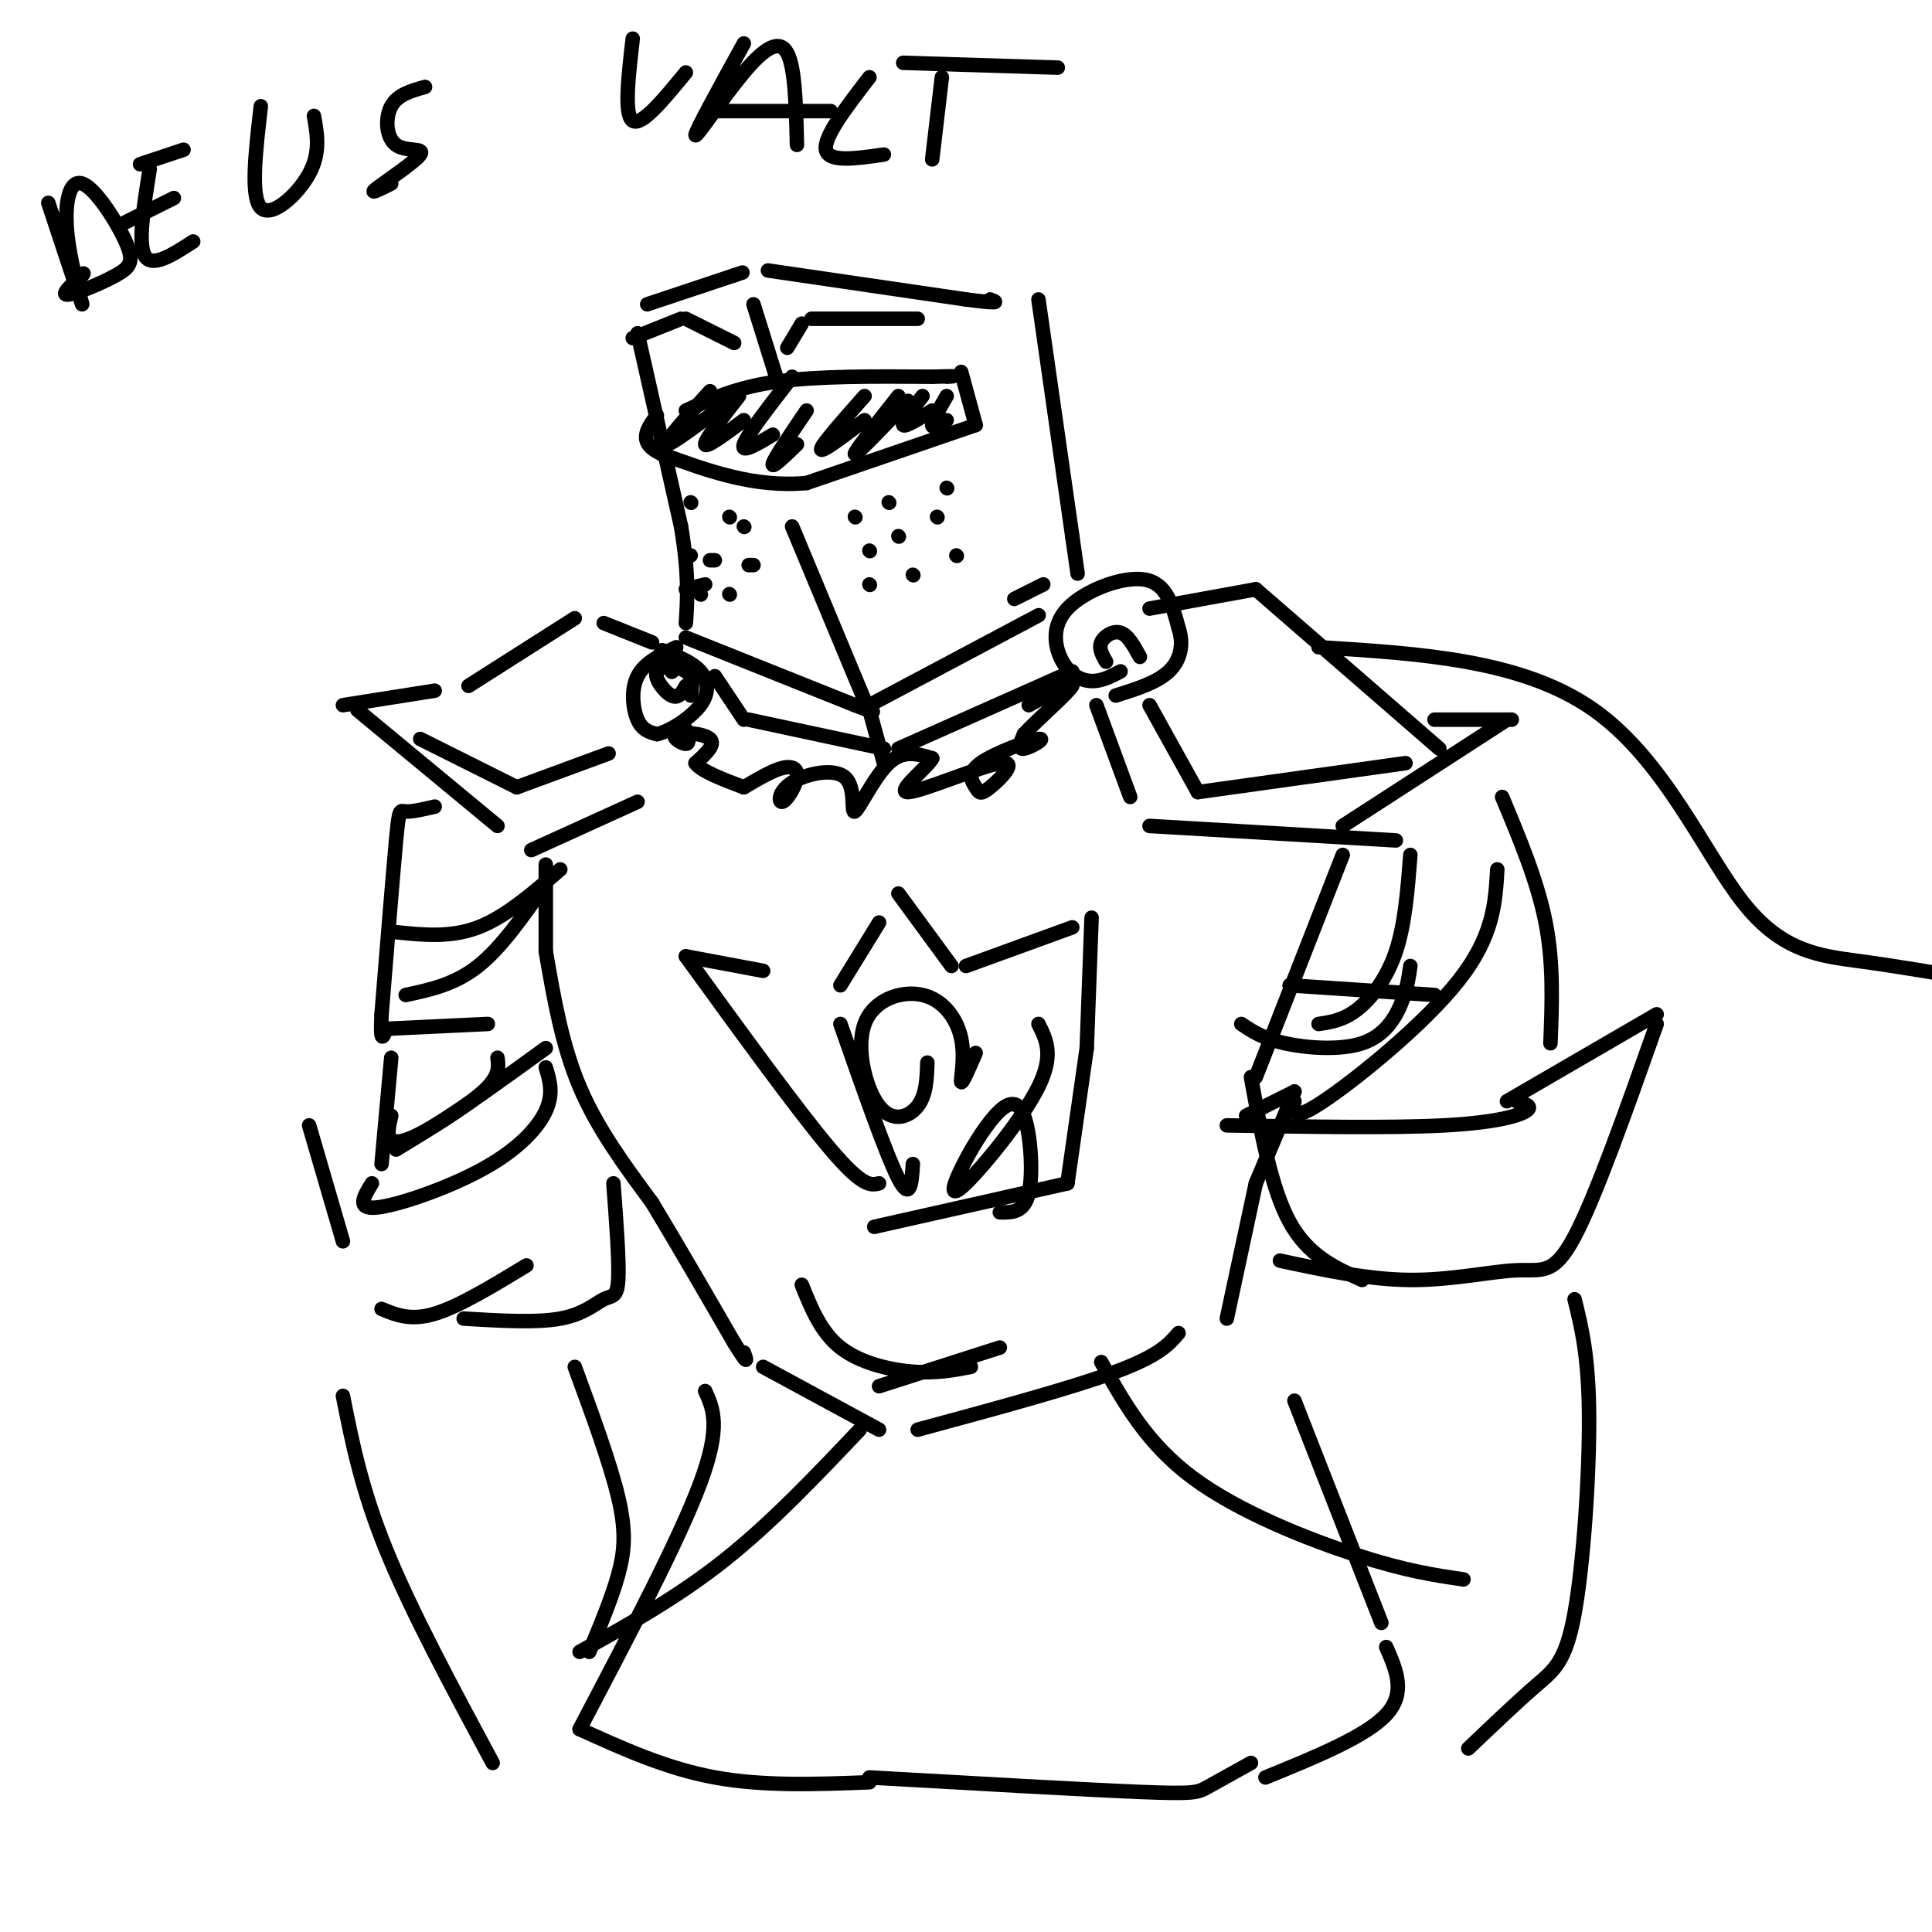<svg viewBox='0 0 400 400' version='1.1' xmlns='http://www.w3.org/2000/svg' xmlns:xlink='http://www.w3.org/1999/xlink'><g fill='none' stroke='#000000' stroke-width='3' stroke-linecap='round' stroke-linejoin='round'><path d='M134,63c0.000,0.000 18.000,-6.000 18,-6'/><path d='M152,57c3.000,-1.000 1.500,-0.500 0,0'/><path d='M159,56c0.000,0.000 41.000,6.000 41,6'/><path d='M200,62c7.667,1.000 6.333,0.500 5,0'/><path d='M132,69c0.000,0.000 9.000,40.000 9,40'/><path d='M141,109c1.667,10.000 1.333,15.000 1,20'/><path d='M142,132c0.000,0.000 35.000,14.000 35,14'/><path d='M177,146c6.000,2.333 3.500,1.167 1,0'/><path d='M180,146c0.000,0.000 32.000,-17.000 32,-17'/><path d='M212,129c5.333,-2.833 2.667,-1.417 0,0'/><path d='M215,62c0.000,0.000 7.000,49.000 7,49'/><path d='M222,111c1.333,9.333 1.167,8.167 1,7'/><path d='M142,85c5.250,-2.417 10.500,-4.833 19,-6c8.500,-1.167 20.250,-1.083 32,-1'/><path d='M193,78c5.833,-0.167 4.417,-0.083 3,0'/><path d='M199,77c0.000,0.000 3.000,11.000 3,11'/><path d='M202,88c0.000,0.000 -35.000,12.000 -35,12'/><path d='M167,100c-10.833,1.000 -20.417,-2.500 -30,-6'/><path d='M137,94c-5.167,-2.333 -3.083,-5.167 -1,-8'/><path d='M147,81c-4.833,5.333 -9.667,10.667 -9,11c0.667,0.333 6.833,-4.333 13,-9'/><path d='M153,82c-3.583,4.583 -7.167,9.167 -7,10c0.167,0.833 4.083,-2.083 8,-5'/><path d='M164,78c-4.667,6.000 -9.333,12.000 -10,14c-0.667,2.000 2.667,0.000 6,-2'/><path d='M167,85c-3.333,4.917 -6.667,9.833 -7,11c-0.333,1.167 2.333,-1.417 5,-4'/><path d='M179,82c-4.500,5.083 -9.000,10.167 -9,11c0.000,0.833 4.500,-2.583 9,-6'/><path d='M186,82c-4.667,5.917 -9.333,11.833 -9,12c0.333,0.167 5.667,-5.417 11,-11'/><path d='M191,82c-2.167,2.750 -4.333,5.500 -4,6c0.333,0.500 3.167,-1.250 6,-3'/><path d='M196,82c-1.500,2.583 -3.000,5.167 -3,6c0.000,0.833 1.500,-0.083 3,-1'/><path d='M177,107c0.000,0.000 0.100,0.100 0.1,0.1'/><path d='M184,104c0.000,0.000 0.100,0.100 0.1,0.1'/><path d='M196,101c0.000,0.000 0.100,0.100 0.1,0.1'/><path d='M180,114c0.000,0.000 0.100,0.100 0.1,0.1'/><path d='M186,111c0.000,0.000 0.100,0.100 0.1,0.1'/><path d='M194,107c0.000,0.000 0.100,0.100 0.1,0.1'/><path d='M180,121c0.000,0.000 0.100,0.100 0.1,0.1'/><path d='M189,119c0.000,0.000 0.100,0.100 0.1,0.1'/><path d='M198,115c0.000,0.000 0.100,0.100 0.1,0.1'/><path d='M154,109c0.000,0.000 0.100,0.100 0.1,0.1'/><path d='M151,107c0.000,0.000 0.100,0.100 0.1,0.1'/><path d='M143,104c0.000,0.000 0.100,0.100 0.1,0.1'/><path d='M156,117c0.000,0.000 -1.000,0.000 -1,0'/><path d='M148,116c0.000,0.000 -1.000,0.000 -1,0'/><path d='M142,115c0.000,0.000 1.000,0.000 1,0'/><path d='M151,123c0.000,0.000 0.100,0.100 0.1,0.1'/><path d='M145,123c0.000,0.000 0.100,0.100 0.1,0.1'/><path d='M142,122c0.000,0.000 4.000,-1.000 4,-1'/><path d='M164,109c0.000,0.000 15.000,36.000 15,36'/><path d='M156,63c0.000,0.000 5.000,16.000 5,16'/><path d='M131,70c0.000,0.000 10.000,-4.000 10,-4'/><path d='M142,66c0.000,0.000 10.000,5.000 10,5'/><path d='M163,72c0.000,0.000 3.000,-5.000 3,-5'/><path d='M168,66c0.000,0.000 22.000,0.000 22,0'/><path d='M210,124c0.000,0.000 6.000,-3.000 6,-3'/><path d='M135,133c0.000,0.000 -10.000,-4.000 -10,-4'/><path d='M119,128c0.000,0.000 -22.000,14.000 -22,14'/><path d='M90,143c0.000,0.000 -19.000,3.000 -19,3'/><path d='M74,147c0.000,0.000 29.000,24.000 29,24'/><path d='M110,176c0.000,0.000 22.000,-10.000 22,-10'/><path d='M139,139c0.000,0.000 0.100,0.100 0.1,0.1'/><path d='M140,134c-3.289,1.600 -6.578,3.200 -8,6c-1.422,2.800 -0.978,6.800 0,9c0.978,2.200 2.489,2.600 4,3'/><path d='M136,152c2.571,-0.524 7.000,-3.333 9,-6c2.000,-2.667 1.571,-5.190 0,-7c-1.571,-1.810 -4.286,-2.905 -7,-4'/><path d='M138,135c-1.333,-0.667 -1.167,-0.333 -1,0'/><path d='M142,142c-0.756,1.381 -1.512,2.762 -3,2c-1.488,-0.762 -3.708,-3.667 -3,-5c0.708,-1.333 4.345,-1.095 6,0c1.655,1.095 1.327,3.048 1,5'/><path d='M232,139c-1.943,1.029 -3.885,2.057 -6,2c-2.115,-0.057 -4.402,-1.201 -6,-4c-1.598,-2.799 -2.507,-7.254 1,-11c3.507,-3.746 11.431,-6.785 16,-6c4.569,0.785 5.785,5.392 7,10'/><path d='M244,130c1.133,3.333 0.467,6.667 -2,9c-2.467,2.333 -6.733,3.667 -11,5'/><path d='M229,137c-0.778,-1.356 -1.556,-2.711 -1,-4c0.556,-1.289 2.444,-2.511 4,-2c1.556,0.511 2.778,2.756 4,5'/><path d='M87,153c0.000,0.000 20.000,10.000 20,10'/><path d='M107,163c0.000,0.000 19.000,-7.000 19,-7'/><path d='M148,140c0.000,0.000 6.000,9.000 6,9'/><path d='M155,149c0.000,0.000 28.000,6.000 28,6'/><path d='M186,155c0.000,0.000 36.000,-16.000 36,-16'/><path d='M180,147c0.000,0.000 3.000,11.000 3,11'/><path d='M238,126c0.000,0.000 22.000,-4.000 22,-4'/><path d='M260,122c0.000,0.000 38.000,33.000 38,33'/><path d='M297,149c0.000,0.000 16.000,0.000 16,0'/><path d='M312,149c0.000,0.000 -34.000,22.000 -34,22'/><path d='M227,146c0.000,0.000 7.000,19.000 7,19'/><path d='M238,171c0.000,0.000 51.000,3.000 51,3'/><path d='M238,146c0.000,0.000 10.000,18.000 10,18'/><path d='M248,164c0.000,0.000 43.000,-6.000 43,-6'/><path d='M113,179c0.000,0.000 0.000,18.000 0,18'/><path d='M113,197c1.667,9.667 3.333,19.333 7,28c3.667,8.667 9.333,16.333 15,24'/><path d='M135,249c5.333,8.833 11.167,18.917 17,29'/><path d='M152,278c3.167,5.167 2.583,3.583 2,2'/><path d='M278,177c0.000,0.000 -18.000,46.000 -18,46'/><path d='M258,231c0.000,0.000 10.000,-5.000 10,-5'/><path d='M268,226c0.000,0.000 -8.000,19.000 -8,19'/><path d='M260,245c0.000,0.000 -6.000,28.000 -6,28'/><path d='M244,276c-2.000,2.333 -4.000,4.667 -13,8c-9.000,3.333 -25.000,7.667 -41,12'/><path d='M182,296c0.000,0.000 -24.000,-13.000 -24,-13'/><path d='M142,151c0.452,1.494 0.905,2.988 0,3c-0.905,0.012 -3.167,-1.458 -2,-2c1.167,-0.542 5.762,-0.155 7,1c1.238,1.155 -0.881,3.077 -3,5'/><path d='M144,158c1.167,1.667 5.583,3.333 10,5'/><path d='M154,163c2.958,-1.741 5.916,-3.481 8,-4c2.084,-0.519 3.296,0.184 3,2c-0.296,1.816 -2.098,4.744 -3,5c-0.902,0.256 -0.902,-2.161 2,-4c2.902,-1.839 8.706,-3.101 11,-1c2.294,2.101 1.079,7.566 2,7c0.921,-0.566 3.977,-7.162 7,-10c3.023,-2.838 6.011,-1.919 9,-1'/><path d='M193,157c-0.916,1.872 -7.704,7.053 -5,7c2.704,-0.053 14.902,-5.338 19,-6c4.098,-0.662 0.095,3.300 -2,5c-2.095,1.700 -2.282,1.138 -3,0c-0.718,-1.138 -1.966,-2.851 1,-5c2.966,-2.149 10.145,-4.732 12,-5c1.855,-0.268 -1.613,1.781 -3,2c-1.387,0.219 -0.694,-1.390 0,-3'/><path d='M212,152c2.622,-2.867 9.178,-8.533 10,-10c0.822,-1.467 -4.089,1.267 -9,4'/><path d='M90,167c-2.378,0.556 -4.756,1.111 -6,1c-1.244,-0.111 -1.356,-0.889 -2,6c-0.644,6.889 -1.822,21.444 -3,36'/><path d='M79,210c-0.333,6.500 0.333,4.750 1,3'/><path d='M80,213c0.000,0.000 21.000,-1.000 21,-1'/><path d='M113,183c-4.583,6.583 -9.167,13.167 -14,17c-4.833,3.833 -9.917,4.917 -15,6'/><path d='M116,180c-5.667,4.917 -11.333,9.833 -17,12c-5.667,2.167 -11.333,1.583 -17,1'/><path d='M81,219c0.000,0.000 -2.000,22.000 -2,22'/><path d='M113,221c0.821,2.714 1.643,5.429 0,9c-1.643,3.571 -5.750,8.000 -13,12c-7.250,4.000 -17.643,7.571 -22,8c-4.357,0.429 -2.679,-2.286 -1,-5'/><path d='M113,217c-8.711,6.311 -17.422,12.622 -23,16c-5.578,3.378 -8.022,3.822 -9,3c-0.978,-0.822 -0.489,-2.911 0,-5'/><path d='M103,219c0.250,1.917 0.500,3.833 -3,7c-3.500,3.167 -10.750,7.583 -18,12'/><path d='M64,233c0.000,0.000 7.000,24.000 7,24'/><path d='M79,271c3.000,1.250 6.000,2.500 11,1c5.000,-1.500 12.000,-5.750 19,-10'/><path d='M127,245c0.613,8.119 1.226,16.238 1,20c-0.226,3.762 -1.292,3.167 -3,4c-1.708,0.833 -4.060,3.095 -9,4c-4.940,0.905 -12.470,0.452 -20,0'/><path d='M259,223c2.083,11.500 4.167,23.000 8,30c3.833,7.000 9.417,9.500 15,12'/><path d='M254,233c17.067,0.289 34.133,0.578 45,0c10.867,-0.578 15.533,-2.022 17,-3c1.467,-0.978 -0.267,-1.489 -2,-2'/><path d='M312,228c0.000,0.000 31.000,-18.000 31,-18'/><path d='M343,212c-6.321,17.887 -12.643,35.774 -17,44c-4.357,8.226 -6.750,6.792 -12,7c-5.250,0.208 -13.357,2.060 -22,2c-8.643,-0.060 -17.821,-2.030 -27,-4'/><path d='M311,165c3.667,8.750 7.333,17.500 9,26c1.667,8.500 1.333,16.750 1,25'/><path d='M310,180c-0.400,6.933 -0.800,13.867 -8,23c-7.200,9.133 -21.200,20.467 -28,25c-6.800,4.533 -6.400,2.267 -6,0'/><path d='M257,212c2.220,1.500 4.440,3.000 9,4c4.560,1.000 11.458,1.500 16,0c4.542,-1.500 6.726,-5.000 8,-8c1.274,-3.000 1.637,-5.500 2,-8'/><path d='M292,177c-0.556,7.178 -1.111,14.356 -3,20c-1.889,5.644 -5.111,9.756 -8,12c-2.889,2.244 -5.444,2.622 -8,3'/><path d='M267,204c0.000,0.000 30.000,2.000 30,2'/><path d='M326,269c1.452,5.875 2.905,11.750 3,24c0.095,12.250 -1.167,30.875 -3,41c-1.833,10.125 -4.238,11.750 -8,15c-3.762,3.250 -8.881,8.125 -14,13'/><path d='M182,245c-1.667,0.417 -3.333,0.833 -10,-7c-6.667,-7.833 -18.333,-23.917 -30,-40'/><path d='M142,198c0.000,0.000 16.000,3.000 16,3'/><path d='M174,204c0.000,0.000 8.000,-13.000 8,-13'/><path d='M186,185c0.000,0.000 11.000,15.000 11,15'/><path d='M200,200c0.000,0.000 22.000,-8.000 22,-8'/><path d='M226,190c0.000,0.000 -1.000,27.000 -1,27'/><path d='M225,217c0.000,0.000 -4.000,28.000 -4,28'/><path d='M221,245c0.000,0.000 -40.000,9.000 -40,9'/><path d='M273,134c21.149,1.304 42.298,2.607 57,13c14.702,10.393 22.958,29.875 31,40c8.042,10.125 15.869,10.893 24,12c8.131,1.107 16.565,2.554 25,4'/><path d='M146,288c1.667,3.667 3.333,7.333 -1,19c-4.333,11.667 -14.667,31.333 -25,51'/><path d='M120,358c9.000,4.083 18.000,8.167 28,10c10.000,1.833 21.000,1.417 32,1'/><path d='M180,368c22.289,1.267 44.578,2.533 56,3c11.422,0.467 11.978,0.133 14,-1c2.022,-1.133 5.511,-3.067 9,-5'/><path d='M268,290c0.000,0.000 18.000,46.000 18,46'/><path d='M287,341c2.083,4.750 4.167,9.500 0,14c-4.167,4.500 -14.583,8.750 -25,13'/><path d='M178,296c-9.167,9.667 -18.333,19.333 -28,27c-9.667,7.667 -19.833,13.333 -30,19'/><path d='M228,282c4.733,8.467 9.467,16.933 19,24c9.533,7.067 23.867,12.733 34,16c10.133,3.267 16.067,4.133 22,5'/><path d='M174,212c4.750,13.583 9.500,27.167 12,32c2.500,4.833 2.750,0.917 3,-3'/><path d='M192,220c-0.110,3.351 -0.220,6.701 -2,9c-1.780,2.299 -5.229,3.546 -8,0c-2.771,-3.546 -4.864,-11.887 -3,-17c1.864,-5.113 7.685,-6.999 12,-6c4.315,0.999 7.123,4.884 8,9c0.877,4.116 -0.178,8.462 0,9c0.178,0.538 1.589,-2.731 3,-6'/><path d='M215,212c1.623,3.219 3.247,6.438 0,13c-3.247,6.562 -11.363,16.466 -15,20c-3.637,3.534 -2.795,0.698 -1,-3c1.795,-3.698 4.543,-8.259 7,-11c2.457,-2.741 4.623,-3.661 6,0c1.377,3.661 1.965,11.903 1,16c-0.965,4.097 -3.482,4.048 -6,4'/><path d='M166,266c1.978,4.911 3.956,9.822 8,13c4.044,3.178 10.156,4.622 15,5c4.844,0.378 8.422,-0.311 12,-1'/><path d='M207,279c0.000,0.000 -25.000,8.000 -25,8'/><path d='M71,289c1.917,9.667 3.833,19.333 9,32c5.167,12.667 13.583,28.333 22,44'/><path d='M119,283c3.667,9.978 7.333,19.956 9,27c1.667,7.044 1.333,11.156 0,16c-1.333,4.844 -3.667,10.422 -6,16'/><path d='M10,42c3.318,10.042 6.636,20.085 7,21c0.364,0.915 -2.225,-7.296 -3,-14c-0.775,-6.704 0.265,-11.901 3,-11c2.735,0.901 7.166,7.901 9,12c1.834,4.099 1.071,5.296 -2,7c-3.071,1.704 -8.449,3.915 -10,4c-1.551,0.085 0.724,-1.958 3,-4'/><path d='M17,57c0.500,-0.667 0.250,-0.333 0,0'/><path d='M31,35c-1.250,7.750 -2.500,15.500 -1,18c1.500,2.500 5.750,-0.250 10,-3'/><path d='M26,46c0.000,0.000 10.000,-5.000 10,-5'/><path d='M29,34c0.000,0.000 9.000,-3.000 9,-3'/><path d='M54,22c-1.089,9.378 -2.178,18.756 0,21c2.178,2.244 7.622,-2.644 10,-7c2.378,-4.356 1.689,-8.178 1,-12'/><path d='M88,18c-2.844,0.788 -5.687,1.576 -7,4c-1.313,2.424 -1.094,6.485 1,8c2.094,1.515 6.064,0.485 5,2c-1.064,1.515 -7.161,5.576 -9,7c-1.839,1.424 0.581,0.212 3,-1'/><path d='M131,8c-0.917,7.917 -1.833,15.833 0,17c1.833,1.167 6.417,-4.417 11,-10'/><path d='M154,9c-5.101,9.268 -10.202,18.536 -10,19c0.202,0.464 5.708,-7.875 10,-13c4.292,-5.125 7.369,-7.036 9,-4c1.631,3.036 1.815,11.018 2,19'/><path d='M147,23c0.000,0.000 25.000,0.000 25,0'/><path d='M180,16c-4.750,6.167 -9.500,12.333 -9,15c0.500,2.667 6.250,1.833 12,1'/><path d='M195,16c0.000,0.000 -2.000,17.000 -2,17'/><path d='M187,13c0.000,0.000 32.000,1.000 32,1'/></g>
</svg>